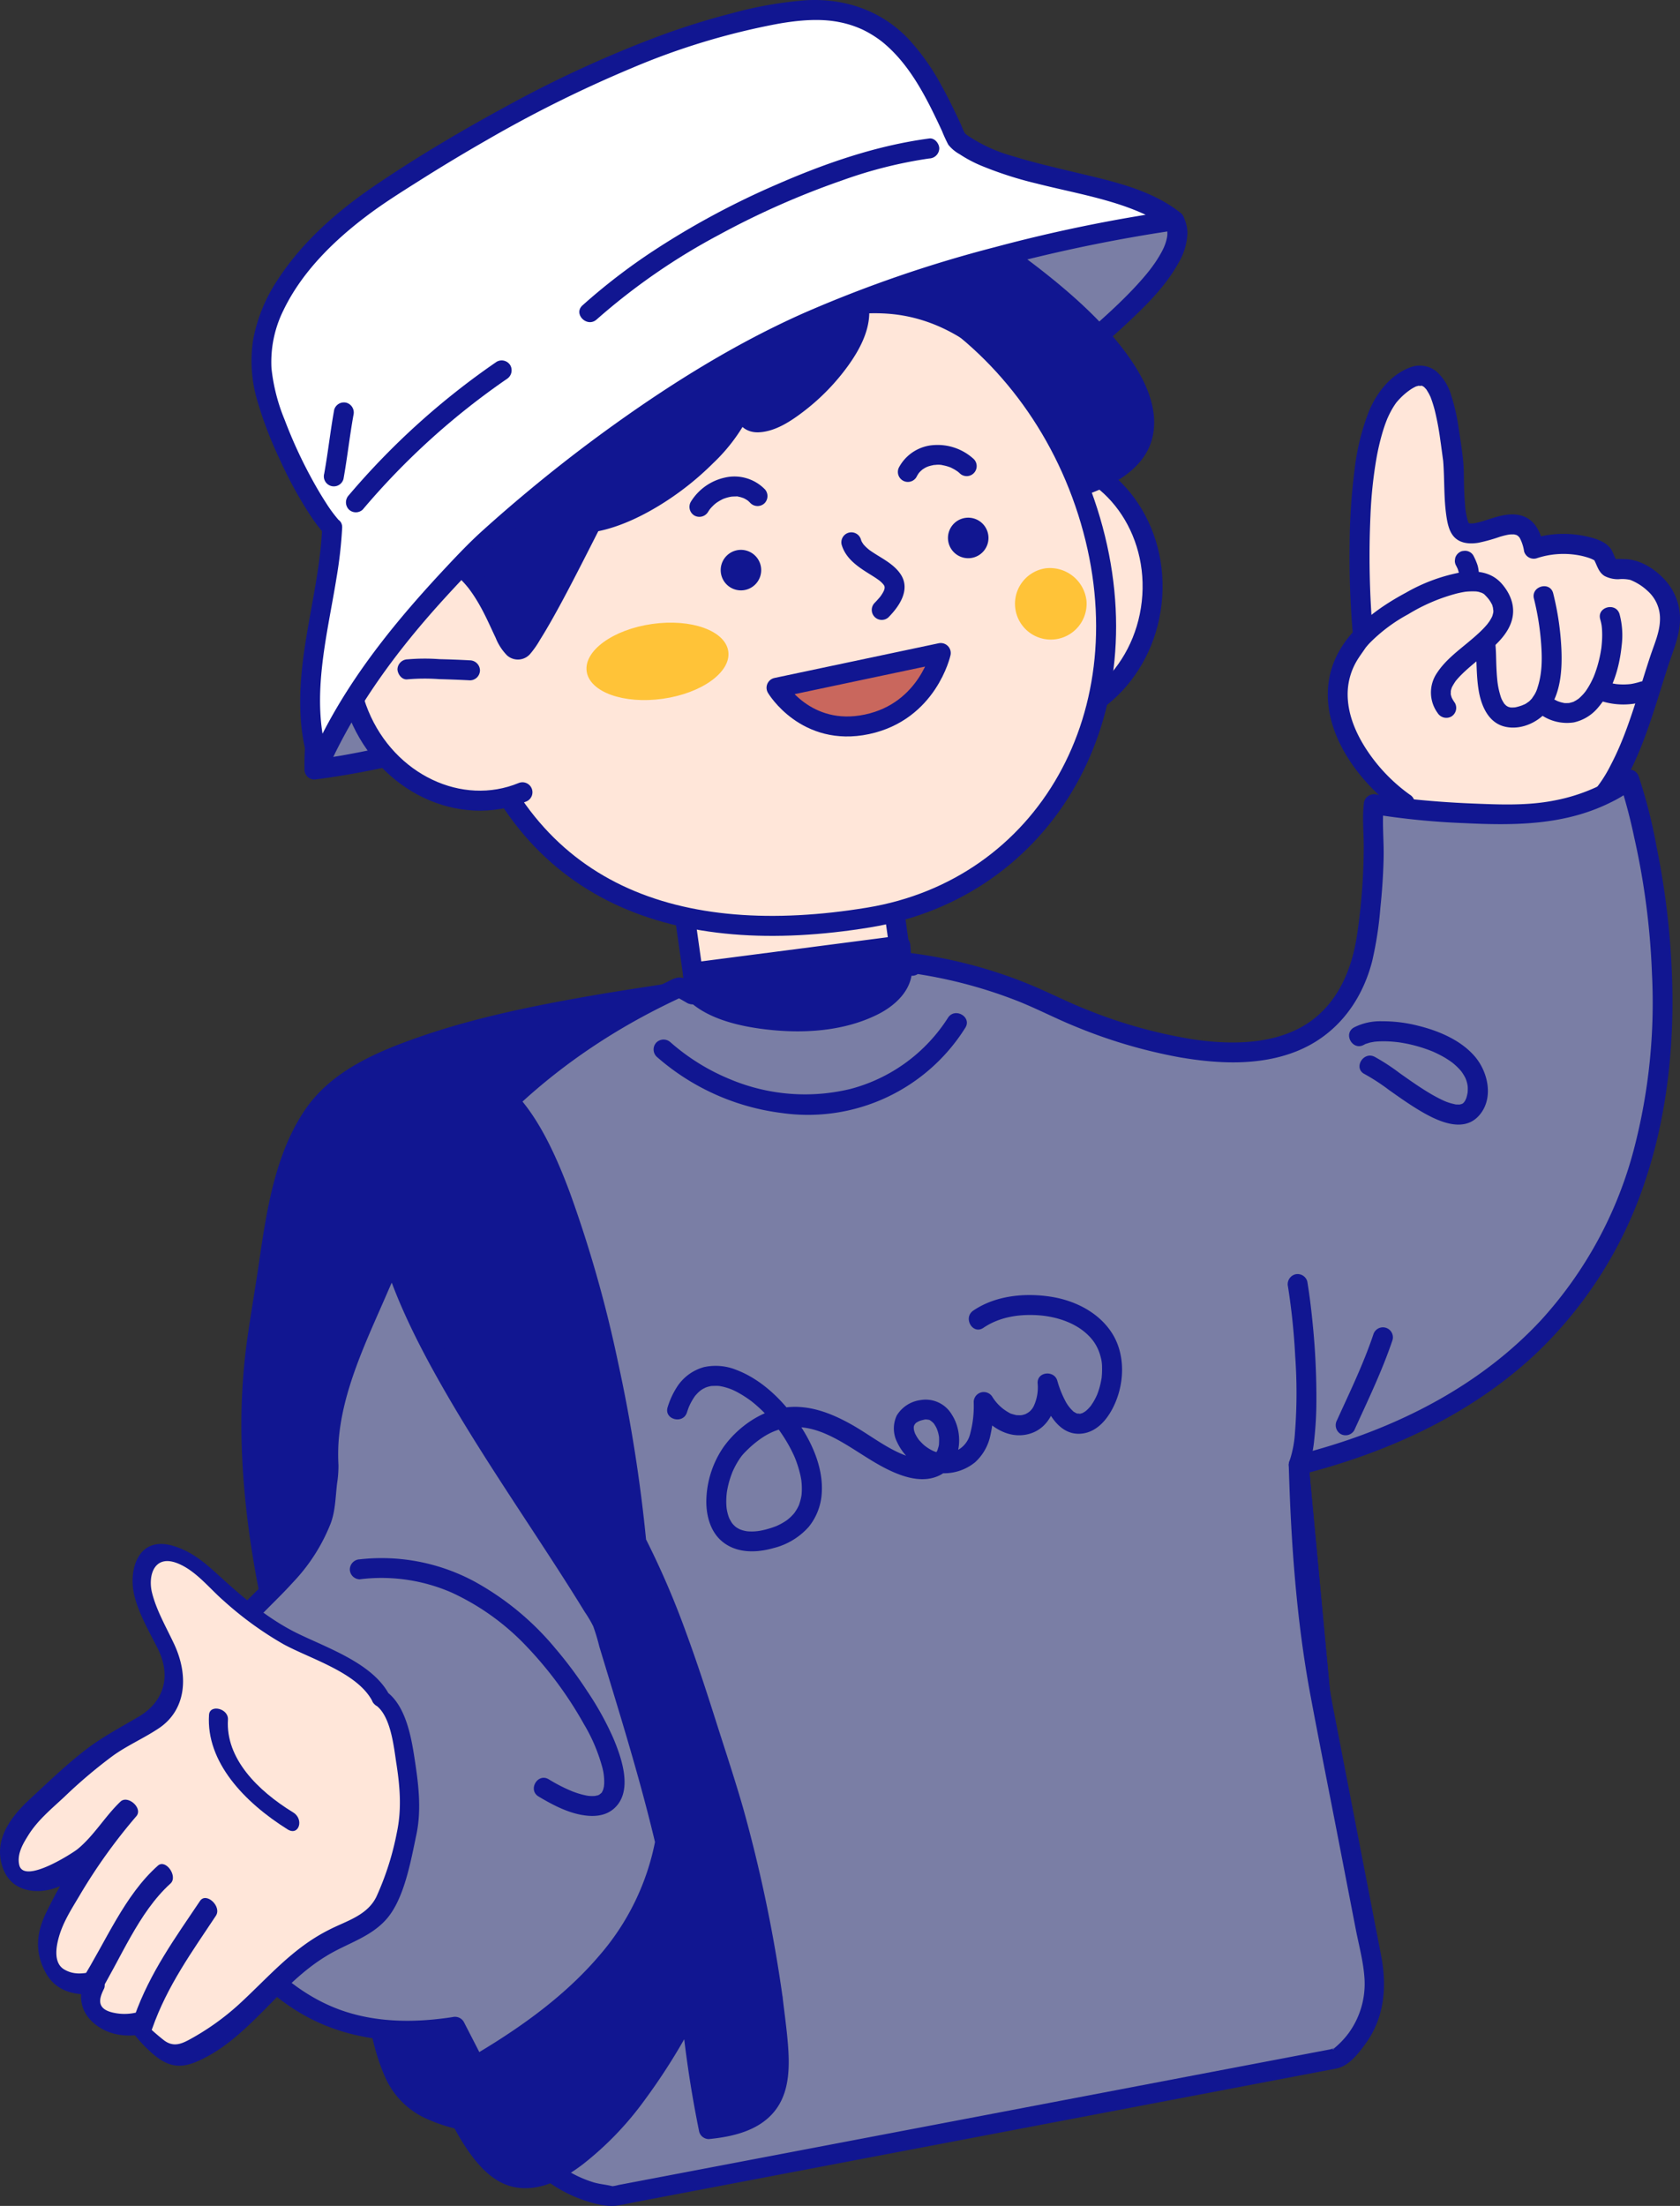 <svg xmlns="http://www.w3.org/2000/svg" viewBox="0 0 420.378 551.685"><rect x="0" y="0" width="420.378" height="551.685" fill="#333333" stroke="none"/><defs><style>.cls-1,.cls-4{fill:#111691;}.cls-2,.cls-3{fill:#ffe6d9;}.cls-3,.cls-4,.cls-7{stroke:#111691;stroke-linecap:round;stroke-linejoin:round;stroke-width:5px;}.cls-5{fill:#7a7ea5;}.cls-6{fill:#ffc338;}.cls-7{fill:#c9675d;}.cls-8{fill:#fff;}</style></defs><g id="레이어_2" data-name="레이어 2"><g id="이미지"><path class="cls-1" d="M179.035,246.691c-24,3.695-77,10.159-96,26.783-14,12.928-15,41.557-18,57.258-8,45.252,8,95.122,23,138.528,5,13.852,5,45.252,14,54.487,18,16.623,64,.923,82-5.541,34-11.083,61-22.165,67-58.182,9-52.64-5-119.133-21-170.85-3-9.236-28-68.341-44-48.024"/><path class="cls-1" d="M178.37,244.281c-11.4,1.752-22.827,3.344-34.181,5.4-13.2,2.386-26.421,5.2-39.11,9.6-10.665,3.7-22.021,8.486-28.629,18.1-7.552,10.989-9.7,25.127-11.586,38.032-.9,6.2-1.967,12.376-2.871,18.573a156.293,156.293,0,0,0-1.536,26.581c.466,18.221,3.655,36.316,8.059,53.968,4.4,17.635,10.067,34.921,15.974,52.1a104.052,104.052,0,0,1,4.31,17.223c1.061,6.475,1.9,12.985,3.081,19.44,1.059,5.775,2.32,11.651,4.866,16.981a20.4,20.4,0,0,0,10.746,9.927c11.37,4.954,24.665,3.788,36.576,1.779A221.192,221.192,0,0,0,179.3,522.52c11.89-4.1,23.955-7.843,35.329-13.277,10.925-5.219,21.062-12.217,28.242-22.109,8.311-11.449,10.85-25.259,12.292-39.041a264.692,264.692,0,0,0,.066-49.68,439.347,439.347,0,0,0-7.712-51.832c-3.418-16.568-7.612-32.973-12.395-49.2-1.264-4.29-2.473-8.6-4.111-12.762-1.433-3.643-2.993-7.24-4.633-10.795a149.691,149.691,0,0,0-14.41-25.542,49.36,49.36,0,0,0-8.8-9.743c-2.8-2.237-6.152-4.184-9.854-4.111a12.08,12.08,0,0,0-9.052,4.953,2.577,2.577,0,0,0,0,3.535,2.518,2.518,0,0,0,3.536,0,18.148,18.148,0,0,1,1.867-1.984c.169-.157.433-.351.083-.087.145-.11.293-.22.445-.319.343-.224.7-.413,1.053-.615.263-.151.391-.162.012-.021.153-.057.3-.12.46-.168.36-.108.72-.183,1.084-.272.444-.107-.494.016-.039.007.157,0,.315-.023.472-.028.346-.01.685.023,1.03.037.024,0-.461-.1.053.01.16.036.321.063.481.1a10.623,10.623,0,0,1,1.047.306c.19.066.378.139.566.213-.393-.154-.194-.093.052.031.355.18.712.353,1.058.55a20.327,20.327,0,0,1,2.126,1.409c.093.07-.211-.175.149.12.164.135.329.269.491.407.39.33.771.671,1.145,1.019a53.843,53.843,0,0,1,8.012,9.735,137.865,137.865,0,0,1,7.521,12.676q3.213,6.059,6.013,12.326.618,1.374,1.216,2.757.281.648.555,1.3c.193.452-.114-.275.072.17.09.216.181.433.271.65.571,1.376,1.127,2.759,1.654,4.153,1.855,4.909,3.194,10.032,4.648,15.07q3.411,11.827,6.377,23.777c4.053,16.385,7.441,32.946,9.865,49.652a332.787,332.787,0,0,1,3.712,49.841A226.612,226.612,0,0,1,250,449.663a98.6,98.6,0,0,1-4.1,20.735,53.974,53.974,0,0,1-20.2,26.69c-10.145,7.186-21.893,11.753-33.571,15.783-10.546,3.64-21.093,7.406-31.859,10.351-11.972,3.275-24.523,5.946-37,5.339-5.107-.248-10.5-1.174-14.952-3.489A16.533,16.533,0,0,1,103.1,521.2a23.019,23.019,0,0,1-2.951-5.63,93.158,93.158,0,0,1-4.081-17.257c-1.042-6.285-1.848-12.609-2.975-18.879-.475-2.642-1-5.281-1.717-7.87-.913-3.32-2.17-6.553-3.281-9.809-2.834-8.3-5.593-16.63-8.166-25.017-5.25-17.109-9.766-34.507-12.368-52.232-2.5-17.032-3.177-34.6-.365-51.64,2.032-12.314,3.2-24.907,6.574-36.952,1.667-5.952,3.923-11.832,7.6-16.854,3.067-4.191,7-6.776,11.557-9.215,10.737-5.742,22.831-8.956,34.629-11.682,12.468-2.881,25.1-4.991,37.749-6.905,4.8-.726,9.6-1.416,14.4-2.153a2.518,2.518,0,0,0,1.747-3.075,2.563,2.563,0,0,0-3.076-1.746Z"/><path class="cls-2" d="M390.559,206.427c15.9-4.2,20.564-30.457,26.025-45.161,3.057-8.23.8-14.779-7.73-18.571-1.857-.825-4.142.156-6.065-.814-.971-.489-1.259-3.172-2.37-3.816-4.407-2.561-12.153-2.463-16.633-.852-2.091-12.535-12.917-1.33-17.727-4.334-2.708-1.692-2.048-14.888-2.468-17.9-1.571-11.281-3.042-29.086-15.075-17.052-11.406,11.4-8.418,57.35-6.344,70.829C342.172,168.753,334.713,221.169,390.559,206.427Z"/><path class="cls-1" d="M391.224,208.838c6.518-1.777,11.283-6.791,14.691-12.413,3.767-6.215,6.182-13.217,8.4-20.1,1.049-3.263,2.039-6.544,3.1-9.8,1.114-3.416,2.552-6.713,2.9-10.324a14.381,14.381,0,0,0-3.03-10.366c-2.486-3.142-6.721-6-10.809-6a20.378,20.378,0,0,0-2.081-.019c-.114.012-.214-.142-.339-.09l.2.153q.218.269.069.029c.018-.023-.316-.68-.369-.808a11.1,11.1,0,0,0-.743-1.608c-1.215-1.953-3.739-2.754-5.871-3.254a26.283,26.283,0,0,0-14.22.568l3.075,1.746c-.5-2.8-1.674-5.819-4.378-7.163-2.3-1.142-4.911-.788-7.3-.127-1.059.292-2.1.65-3.147.973-.49.15-.981.3-1.478.419-.271.067-.543.123-.815.182-.1.022-.2.035-.3.054-.319.058.47-.025-.016,0-.218.011-.434.022-.653.028-.284.007-.63-.087-.13.023-.195-.043-.385-.1-.578-.146-.294-.076.335.272.133.055-.155-.168-.311-.38.091.12-.231-.287-.092-.138.037.1-.1-.187-.211-.365-.309-.556.23.448.035.083-.046-.182s-.159-.538-.225-.811a17.818,17.818,0,0,1-.5-3.381c-.118-1.381-.183-2.767-.23-4.152-.077-2.247-.01-4.523-.237-6.762-.278-2.729-.7-5.426-1.167-8.369a46.5,46.5,0,0,0-1.814-7.942,12.737,12.737,0,0,0-3.782-6.085,6.692,6.692,0,0,0-6.632-.889c-4.817,1.863-8.212,6.248-10.159,10.869a58.068,58.068,0,0,0-3.644,14.944,150.107,150.107,0,0,0-1.2,18.043,219.616,219.616,0,0,0,1.638,30.751c.124.961.254,1.921.4,2.879v-1.33a51.918,51.918,0,0,0,.846,18.391,35.246,35.246,0,0,0,6.4,14.037,28.035,28.035,0,0,0,14.51,9.585c9.662,2.76,20.173,1.235,29.709-1.263,3.11-.815,1.791-5.639-1.329-4.822a69.649,69.649,0,0,1-15.811,2.5,46.8,46.8,0,0,1-6.58-.275,1.662,1.662,0,0,1-.279-.036c-.232-.035-.463-.07-.693-.108-.488-.081-.974-.171-1.457-.273q-1.332-.279-2.638-.669c-.854-.257-1.691-.558-2.52-.886-.454-.179.307.143-.134-.057-.178-.081-.357-.159-.535-.242q-.565-.264-1.12-.556c-.687-.362-1.359-.756-2.01-1.18q-.493-.323-.971-.668c-.145-.1-.289-.212-.432-.319-.225-.167.147.114.153.119-.092-.074-.186-.145-.277-.221a26.635,26.635,0,0,1-3.094-3c-.221-.254-.434-.515-.647-.776-.184-.225-.259-.344-.02-.023-.133-.178-.267-.356-.4-.536q-.6-.84-1.141-1.723a32.929,32.929,0,0,1-1.907-3.679c-.131-.291-.142-.35,0,.006-.06-.149-.122-.3-.181-.445-.125-.322-.25-.644-.368-.969q-.336-.927-.623-1.871c-.381-1.25-.7-2.519-.959-3.8q-.186-.909-.334-1.824c-.046-.287-.088-.574-.132-.861-.058-.378-.029-.224.011.1-.02-.164-.043-.327-.063-.491a54.914,54.914,0,0,1-.229-10.929c.033-.4.075-.8.116-1.2.011-.1.031-.2.038-.305-.11,1.6-.05-.523-.113-.953l-.132-.915c-.075-.515.022.181,0,.009-.026-.2-.053-.4-.078-.6q-.158-1.23-.291-2.461-.306-2.8-.53-5.608a226.1,226.1,0,0,1-.586-29.412,109.778,109.778,0,0,1,1.5-14.277,60.057,60.057,0,0,1,1.455-6.271c.286-.971.6-1.934.963-2.88.079-.208.162-.415.244-.622.177-.451-.109.231.085-.2.185-.417.376-.83.58-1.237a19.988,19.988,0,0,1,1.23-2.128c.1-.155.211-.307.318-.459.07-.1.144-.2.217-.294-.006.008-.292.364-.113.152.244-.29.488-.577.751-.85a16.751,16.751,0,0,1,2.823-2.42,9.874,9.874,0,0,1,1.347-.753c.273-.122-.029.018-.071.033.1-.036.2-.078.306-.1.23-.057.455-.123.687-.172-.685.145.879.141.1-.025.191.041.379.1.569.14.26.059-.2-.1-.21-.1a2.516,2.516,0,0,1,.3.152c.142.093.288.178.428.275-.346-.239-.159-.135.029.063l.376.4c.264.282-.158-.289.136.188.221.358.443.708.637,1.081.1.2.2.4.291.6.225.478.015,0,.154.373a31.369,31.369,0,0,1,.987,3.186,70.237,70.237,0,0,1,1.321,7.036c.171,1.164.318,2.263.441,3.18.1.721.192,1.442.292,2.162.081.588-.012-.2.013.106.013.17.03.338.042.508.317,4.456.116,8.914.772,13.35.273,1.847.711,4.033,2.115,5.382,1.568,1.5,3.846,1.6,5.867,1.281a42.2,42.2,0,0,0,5.393-1.5c.43-.127.861-.248,1.3-.353.212-.05.424-.1.638-.14.124-.025.785-.122.5-.09-.308.034.286-.015.38-.019.2-.008.4.007.594,0,.491-.024,0-.031.1-.008.215.047.424.1.637.159.441.117-.306-.183.091.047.111.064.218.13.326.2-.024-.015-.327-.281-.117-.089a6.074,6.074,0,0,1,.439.44c.183.205-.027-.037-.05-.071a2.88,2.88,0,0,1,.192.3,10.461,10.461,0,0,1,1.037,3.274,2.513,2.513,0,0,0,3.075,1.746,21.317,21.317,0,0,1,10.507-.786,17.908,17.908,0,0,1,2.561.645,8.581,8.581,0,0,1,.938.37c.192.09.377.192.563.293.327.179-.076-.048-.124-.135.736,1.309,1.084,3.1,2.631,4.029a7.291,7.291,0,0,0,3.485.8,9.135,9.135,0,0,1,2.932.17,13.713,13.713,0,0,1,4.38,2.793,9.217,9.217,0,0,1,3.055,7.164c-.047,3.066-1.4,6.055-2.393,9.021-1,3-1.922,6.035-2.876,9.055-1.984,6.281-4.034,12.566-7.11,18.375a33.038,33.038,0,0,1-5.728,8.149,16.264,16.264,0,0,1-7.377,4.445C386.794,204.861,388.11,209.686,391.224,208.838Z"/><path class="cls-2" d="M351.5,200.9c-10.369-7.259-23.848-24.885-12.442-39.4,4.147-7.259,28-20.737,34.217-14.516,12.442,12.442-19.7,18.664-11.406,30.069"/><path class="cls-1" d="M352.765,198.738a42.686,42.686,0,0,1-10.555-10.859c-2.96-4.413-5.189-9.547-4.982-14.953a16.405,16.405,0,0,1,2.209-7.539c.635-1.1,1.411-2.113,2.118-3.168.095-.142.2-.279.3-.417-.387.537-.023.029.059-.066.258-.3.515-.6.787-.886a40.475,40.475,0,0,1,9.67-7.233,45.428,45.428,0,0,1,12.1-5.177q.717-.178,1.444-.316.348-.066.7-.121c.754-.119-.5.042.242-.03a17.127,17.127,0,0,1,2.512-.055c.137.006.763.122.092,0,.18.033.36.063.538.1.206.048,1.217.432.552.125.25.116.479.257.721.388.48.258-.388-.379.007-.007.2.188.394.376.582.576.163.174.319.353.477.532.041.048.488.642.161.192a9.946,9.946,0,0,1,.658,1.023c.091.164.172.332.255.5-.247-.5-.09-.235-.043-.1.131.373.2.752.313,1.129-.21-.717-.015.16,0,.433.007.154-.028.307-.028.461,0-.688.056-.277,0-.058-.068.248-.131.5-.2.746-.044.15-.108.3-.165.441.277-.707,0-.014-.088.129-.168.288-.326.578-.51.857-.1.155-.765,1.01-.327.475q-.7.86-1.486,1.645c-1.13,1.133-2.354,2.169-3.583,3.192-2.754,2.294-5.713,4.531-7.7,7.568a8.682,8.682,0,0,0,.131,10.042,2.571,2.571,0,0,0,3.421.9,2.522,2.522,0,0,0,.9-3.421,9.4,9.4,0,0,1-.621-.979c-.085-.157-.162-.318-.238-.48.208.44.053.146-.018-.112-.043-.155-.085-.31-.126-.466-.1-.39-.012-.448-.02-.024.006-.319.008-.656,0-.975,0-.125-.142.54,0,.076.043-.143.065-.293.106-.437s.1-.287.139-.432c.144-.524-.176.305.014-.045a15.408,15.408,0,0,1,1.072-1.741c.2-.274-.293.358-.071.1.057-.067.109-.138.167-.2.119-.135.233-.273.352-.407.266-.3.542-.589.824-.873.57-.575,1.167-1.123,1.774-1.658,1.3-1.147,2.658-2.233,3.986-3.35,2.442-2.054,5.078-4.332,6.416-7.3,1.676-3.718.653-7.35-1.915-10.373-2.76-3.249-6.733-3.539-10.7-2.9a43.808,43.808,0,0,0-13.4,5.024c-8.367,4.482-17.078,11.1-19.087,20.968-2.454,12.056,5.46,23.968,14.332,31.381q1.562,1.3,3.226,2.481a2.522,2.522,0,0,0,3.421-.9,2.553,2.553,0,0,0-.9-3.42Z"/><path class="cls-1" d="M364.379,141.5c.177.354.352.708.506,1.072l-.252-.6a6.888,6.888,0,0,1,.478,1.718l-.089-.665a7.132,7.132,0,0,1,.053.839,2.587,2.587,0,0,0,.732,1.768,2.5,2.5,0,0,0,3.536,0,2.594,2.594,0,0,0,.732-1.768,10.836,10.836,0,0,0-.174-1.713,6.252,6.252,0,0,0-.24-.961,16.932,16.932,0,0,0-.965-2.216,2.409,2.409,0,0,0-2.491-1.194,1.858,1.858,0,0,0-.929.3,2.52,2.52,0,0,0-1.149,1.494l-.089.664a2.485,2.485,0,0,0,.341,1.262Z"/><path class="cls-1" d="M383.828,149.717a66.03,66.03,0,0,1,1.7,10.011c.379,4.243.481,8.339-.782,12.191a7,7,0,0,1-.9,1.992c-.073.121-.664.958-.374.595a8.039,8.039,0,0,1-1.066,1.093c.359-.307-.432.284-.567.362-.194.111-.393.211-.594.307.537-.256-.355.132-.386.143a11.6,11.6,0,0,1-1.317.4,6.978,6.978,0,0,1-.728.141c.549-.069-.35,0-.451-.006-.172,0-.342-.014-.513-.027-.382-.031.565.165-.007-.018-.176-.057-.357-.1-.533-.156.593.189.088.048-.054-.042s-.3-.182-.447-.28c.067.045.4.362.094.063-.128-.123-.252-.249-.379-.373-.481-.472.043.132-.171-.209-.169-.269-.336-.535-.481-.818-.091-.175-.174-.354-.253-.535.246.566-.016-.069-.045-.16a21.122,21.122,0,0,1-.657-2.515c-.042-.222-.078-.446-.117-.669-.008-.05-.113-.8-.041-.243-.07-.536-.123-1.074-.169-1.612-.083-.983-.133-1.969-.171-2.955-.062-1.631-.059-3.27-.2-4.9a2.565,2.565,0,0,0-2.5-2.5,2.519,2.519,0,0,0-2.5,2.5c.323,3.724.167,7.444.779,11.149.621,3.766,2.348,8.006,6.424,9.051,4.524,1.16,9.625-1.532,11.856-5.458,2.334-4.107,2.618-9.228,2.427-13.842a70.533,70.533,0,0,0-2.059-14.007c-.775-3.121-5.6-1.8-4.821,1.329Z"/><path class="cls-1" d="M400.418,154.9a11.809,11.809,0,0,1,.3,1.244c.019.1.122.751.065.35-.05-.35.042.426.054.568a22.637,22.637,0,0,1,.024,3.179c-.031.535-.084,1.067-.138,1.6-.063.63.034-.134-.038.316-.059.368-.115.735-.181,1.1a32.044,32.044,0,0,1-.82,3.417q-.245.815-.534,1.613c-.1.282-.211.561-.321.839-.033.084-.188.443-.005.019-.073.169-.149.337-.225.5A20.15,20.15,0,0,1,397,172.539c-.153.225-.31.446-.473.663.352-.469-.156.176-.234.265a13.435,13.435,0,0,1-1.075,1.086c-.484.444.078-.007-.212.186-.2.133-.394.274-.6.4-.177.107-.366.195-.544.3-.441.261.316-.067-.292.125-.252.08-.5.15-.758.214-.115.029-.231.044-.347.068-.308.062.612,0,.047-.015-.242-.005-.485.022-.728.015-.123,0-.248-.02-.371-.022-.574-.009.471.146-.095-.015-.257-.073-.523-.113-.781-.188-.169-.049-.871-.3-.707-.233.286.117-.154-.072-.215-.1-.175-.088-.351-.173-.523-.266-.367-.2-.72-.419-1.069-.647-2.7-1.767-5.209,2.56-2.524,4.317a11.393,11.393,0,0,0,8.3,1.978,10.909,10.909,0,0,0,6.1-3.738c3.639-4.235,5.311-9.944,5.872-15.41a20.481,20.481,0,0,0-.523-7.946c-.932-3.071-5.759-1.762-4.821,1.329Z"/><path class="cls-1" d="M400.609,175.311a18.315,18.315,0,0,0,11.179,0,2.5,2.5,0,1,0-1.329-4.821,15.543,15.543,0,0,1-2.329.569c-.114.019-.228.036-.342.052.378-.05.428-.058.148-.025-.173.013-.346.034-.519.047q-.609.045-1.219.045c-.406,0-.813-.015-1.218-.045-.173-.013-.346-.031-.519-.047q-.42-.05.148.025c-.115-.016-.229-.033-.343-.052a15.531,15.531,0,0,1-2.328-.569,2.52,2.52,0,0,0-3.076,1.746,2.558,2.558,0,0,0,1.747,3.075Z"/><path class="cls-3" d="M225.647,241.2l-5.311-37.538-51.552,7.292,5.311,37.539a102.24,102.24,0,0,0-61.57,108.545l13.257,93.7L330.32,423.38l-9.105-97.027C308.264,281.425,270.661,246.458,225.647,241.2Z"/><path class="cls-4" d="M225.647,241.2l-.363-4.7-51.932,6.738.743,5.255a102.24,102.24,0,0,0-61.57,108.545l13.257,93.7L330.32,423.38l-9.105-97.027C308.264,281.425,270.661,246.458,225.647,241.2Z"/><path class="cls-5" d="M407.621,194.855s-10.1,8.807-29,8.807a220.191,220.191,0,0,1-34.855-2.551c-.558,4.609,1.089,12.914-1.733,33.034-6.425,45.813-60.438,25.583-77.63,17.9q-2.563-1.3-5.239-2.484h0a114.814,114.814,0,0,0-31.152-8.695l.3.7c-.886-.126-1.769-.262-2.661-.367,1.456,10.293-16.456,13.364-16.456,13.364-25.043,3.543-35.1-6.071-35.1-6.071-.227.095-.447.2-.673.3l-3.375-1.911c-41.681,19.029-64.781,48.573-77.073,79.452-5.438,12.727-11.665,26.473-10.783,40.032.035.542.038,1.06.052,1.586q-.688,5.024-1.119,9.931c-2.3,8.373-7.89,14.793-15.358,21.983-21.931,21.118-29.333,49.755-13.731,75.269,17.716,28.972,36.912,35.626,61.838,31.74L126.7,531.8s11.339,16.729,26.989,17.39L334.7,514.727a23.128,23.128,0,0,0,8.76-23.531L330.32,423.38s-4.434-23.686-5.351-57.014C454.832,333.577,407.621,194.855,407.621,194.855Z"/><path class="cls-1" d="M405.853,193.087c-.082.07-.167.136-.25.205-.4.33.445-.324.1-.076-.2.143-.4.292-.6.435a33.973,33.973,0,0,1-3.324,2.045,45.147,45.147,0,0,1-12.828,4.5c-6.75,1.336-13.709,1.035-20.547.755-5.644-.231-11.283-.646-16.9-1.282-2.591-.293-4.518-.517-7.081-.969a2.555,2.555,0,0,0-3.165,2.41c-.4,3.524-.01,7.164-.018,10.7a151.589,151.589,0,0,1-1.692,22.126c-1.486,9.915-5.9,19.135-15.219,23.611-7.915,3.8-17.593,3.647-26.234,2.319a123.281,123.281,0,0,1-25.743-7.192c-4.836-1.876-9.228-4.166-14.433-6.344a117.471,117.471,0,0,0-29.251-7.875,2.542,2.542,0,0,0-2.824,3.672l.3.7,2.823-3.672c-1.107-.161-2.215-.318-3.325-.457a2.5,2.5,0,0,0-2.5,2.5c.827,6.827-8.67,9.828-14.2,10.874-9.216,1.74-20.647,1.161-28.919-2.805a26.5,26.5,0,0,1-3.452-1.986c-.18-.122-.351-.255-.527-.383.309.225.415.336.1.074-.1-.082-.193-.162-.285-.249a2.609,2.609,0,0,0-3.029-.39c-.226.1-.45.2-.674.3h2.523c-1.111-.629-2.21-1.389-3.374-1.911-1.711-.767-3.245.322-4.789,1.053q-2.5,1.183-4.963,2.445a162.357,162.357,0,0,0-17.117,10.116A146.549,146.549,0,0,0,117.2,282.084a143.237,143.237,0,0,0-18.966,27.083,156.175,156.175,0,0,0-6.808,14.39c-2.744,6.61-5.708,13.142-8,19.928-2.343,6.927-4.029,14.256-3.791,21.61a82.616,82.616,0,0,1-.822,10.822,21.232,21.232,0,0,1-3.185,8.527c-3.319,5.648-8.086,10.116-12.686,14.7A82.421,82.421,0,0,0,50.8,414.386c-6.288,10.258-10.011,22.233-9.518,34.329.529,12.984,5.912,24.52,13.395,34.933,6.314,8.786,14.091,16.881,23.942,21.658,8.732,4.234,18.41,5.582,28.037,4.9,2.641-.187,5.27-.52,7.886-.921l-2.823-1.149,8.789,17.075c1.294,2.515,2.5,5.1,3.893,7.565a28.111,28.111,0,0,0,3.391,4.4,50.525,50.525,0,0,0,10.813,9.449,34.744,34.744,0,0,0,7.721,3.71c2.444.812,5.456,1.614,8.038,1.264,1.62-.219,3.236-.616,4.841-.921l31.817-6.058,48.262-9.19,50.034-9.526,36.556-6.961,8.489-1.616c3.136-.6,5.487-3.7,7.272-6.132,4.834-6.58,5.457-14.387,3.946-22.183l-3.273-16.9-8.785-45.336a334.574,334.574,0,0,1-4.8-37.156q-.924-11.611-1.246-23.26l-1.835,2.411c21.414-5.438,42.141-14.813,58.435-30a104.783,104.783,0,0,0,27.631-43.56c4.923-14.717,6.875-30.373,6.785-45.855a196.474,196.474,0,0,0-3.966-37.531,127.919,127.919,0,0,0-4.407-17.4c-.028-.081-.053-.162-.081-.243-1.029-3.03-5.861-1.729-4.821,1.329a131.313,131.313,0,0,1,3.69,13.862,186.1,186.1,0,0,1,4.451,34.053,144.824,144.824,0,0,1-4.479,43.855,101.711,101.711,0,0,1-23.27,42.877c-14.106,15.18-32.715,25.2-52.363,31.284q-4.432,1.373-8.934,2.506a2.534,2.534,0,0,0-1.836,2.41c.545,19.23,1.9,38.771,5.447,57.716,2.2,11.768,4.555,23.51,6.833,35.264l4.47,23.069c.766,3.955,1.892,8.035,2.179,12.068a20.961,20.961,0,0,1-3.9,13.932,21.43,21.43,0,0,1-3.033,3.316c-.177.157-.361.3-.537.462-.39.348-.172.28-.068.067-.335.686-.8-.263.171.056-.277-.091-.978.186-1.253.239l-3.348.637-30.918,5.887L251.2,528.088l-49.791,9.481-37.154,7.074-9.52,1.812a9.57,9.57,0,0,1-1.652.315c-.213,0,.841.12-.355-.14-1.4-.3-2.8-.426-4.193-.836a29.109,29.109,0,0,1-7.411-3.484,46.2,46.2,0,0,1-10.08-8.99q-.677-.791-1.322-1.608c-.412-.519.208.277-.021-.024-.082-.109-.166-.217-.246-.326-.122-.167-.252-.329-.367-.5a9.351,9.351,0,0,1-.484-.821c-3.355-6.265-6.509-12.646-9.761-18.964l-2.812-5.464a2.572,2.572,0,0,0-2.823-1.149c-8.833,1.356-17.982,1.432-26.57-1.3-8.977-2.851-16.49-8.725-22.643-15.733-7.711-8.782-14.33-19.289-16.747-30.838a52.6,52.6,0,0,1,3.9-32.24,69.609,69.609,0,0,1,9.26-14.976c3.968-4.908,8.726-9.021,12.947-13.693A45.473,45.473,0,0,0,82.8,380.853c1.142-3.16,1.147-6.582,1.552-9.9a27.275,27.275,0,0,0,.337-4.59,49.542,49.542,0,0,1,.007-5.409c.836-13.123,7.044-25.692,12.187-37.582a145.343,145.343,0,0,1,14.71-26.27c13.1-18.506,30.863-33.208,50.873-43.729q4.359-2.292,8.841-4.335h-2.524l2.541,1.438c.272.155.547.345.834.473a3.505,3.505,0,0,0,3.2-.3l-3.029-.391c4.619,4.381,11.923,6.194,17.993,7.021,9.7,1.322,20.433.871,29.344-3.6,4.77-2.391,9.182-6.709,8.482-12.485l-2.5,2.5c.667.084,1.331.182,2,.278a2.541,2.541,0,0,0,2.823-3.672l-.3-.7-2.824,3.673a117.558,117.558,0,0,1,27.324,7.087c4.935,1.962,9.634,4.441,14.564,6.423a128.316,128.316,0,0,0,25.879,7.63c9.557,1.652,20,2.188,29.188-1.443,9.957-3.933,16.39-12.308,19.042-22.557a91.042,91.042,0,0,0,2.067-13.43c.431-4.152.717-8.32.807-12.493.1-4.42-.455-8.984.049-13.383l-3.164,2.411a186.4,186.4,0,0,0,23.185,2.335c12.618.623,25.215.583,36.761-5.187a30.517,30.517,0,0,0,6.345-4.048C411.826,194.513,408.276,190.989,405.853,193.087Z"/><path class="cls-5" d="M78.7,192.468c62.666-8,130-49.333,176-91.333,9.333-9.334,45.849-34.231,39.087-46-10.361-5.653-51.754-1.335-62.421-1.335-16,0-28.666,2.667-44,9.334-30,14-64.666,44-86,70C88.7,147.8,78.035,173.8,78.7,192.468"/><path class="cls-1" d="M78.7,194.968c21.066-2.712,41.54-8.763,61.152-16.834a370.993,370.993,0,0,0,58.881-30.964,433.365,433.365,0,0,0,51.537-38.727c5-4.379,9.827-8.914,14.95-13.155C270.845,90.632,276.5,86,281.835,81.016c4.823-4.506,9.84-9.413,13.044-15.254a15.634,15.634,0,0,0,2.24-7.453,9.2,9.2,0,0,0-.835-3.758c-.668-1.477-1.93-1.979-3.366-2.513a34.783,34.783,0,0,0-8.046-1.651c-3.424-.405-6.878-.56-10.324-.628-7.766-.152-15.537.165-23.292.565-6.075.314-12.151.786-18.234.951-4.491.122-8.959.132-13.437.578A100.548,100.548,0,0,0,203.8,54.665c-20.329,5.376-38.451,16.993-54.986,29.665A304.454,304.454,0,0,0,102.7,127.669a128.466,128.466,0,0,0-8.595,10.871,102.068,102.068,0,0,0-7.254,12.483,105.415,105.415,0,0,0-9.6,28.417A64.253,64.253,0,0,0,76.2,192.468c.1,3.209,5.1,3.224,5,0-.3-9.393,1.988-18.761,5.137-27.549a102.681,102.681,0,0,1,13.752-26.2c2.74-3.72,5.839-7.216,8.9-10.673q5.151-5.812,10.623-11.331A318.582,318.582,0,0,1,143.871,94.59a259.15,259.15,0,0,1,25.9-18.859A134.928,134.928,0,0,1,197.582,61.8a101.05,101.05,0,0,1,31.972-5.485c5.9-.078,11.784-.444,17.678-.772,7.86-.437,15.73-.821,23.6-.817,3.684,0,7.373.083,11.047.372a38.056,38.056,0,0,1,8.205,1.282c.507.142,1,.3,1.5.482.127.045.252.1.378.146.334.126-.564-.277-.095-.038.217.111.44.211.655.326l-.9-.9c.048.087.373.773.208.379s.089.288.122.405c.055.19.076.394.136.582.122.381-.02-.15-.023-.218.007.151.034.3.036.455,0,.233.011.465,0,.7-.008.179-.133.991,0,.214a14.126,14.126,0,0,1-.332,1.491c-.076.259-.161.515-.252.769-.044.121-.4.97-.13.362-.24.548-.5,1.086-.791,1.612a31.085,31.085,0,0,1-2.14,3.36c-.758,1.052-1.5,1.973-2.555,3.187s-2.172,2.417-3.306,3.58c-2.4,2.459-4.908,4.8-7.469,7.087-4.98,4.443-10.165,8.644-15.291,12.916-5,4.171-9.7,8.679-14.624,12.947a425,425,0,0,1-48.1,36.042,373.1,373.1,0,0,1-54.843,29.468,249.451,249.451,0,0,1-56.734,17.211c-2.275.382-4.556.728-6.844,1.023a2.581,2.581,0,0,0-2.5,2.5,2.514,2.514,0,0,0,2.5,2.5Z"/><path class="cls-3" d="M227.737,144.026c-2.027,18.392,9.861,34.793,26.554,36.632s31.866-11.577,33.894-29.969-9.862-34.792-26.555-36.634S229.764,125.635,227.737,144.026Z"/><path class="cls-3" d="M272.843,130.131c14.166,48.1-11.191,92.065-55.5,99.332-47.469,7.782-86.313-5.294-100.479-53.4S126.13,78.685,169.2,66,258.677,82.025,272.843,130.131Z"/><path class="cls-1" d="M190.421,141.87a5.068,5.068,0,1,1-5.727-4.306A5.07,5.07,0,0,1,190.421,141.87Z"/><path class="cls-1" d="M247.291,133.825a5.068,5.068,0,1,1-5.73-4.306A5.07,5.07,0,0,1,247.291,133.825Z"/><path class="cls-6" d="M182.235,162.9c.731,5.163-6.609,10.475-16.392,11.858s-18.309-1.682-19.04-6.845,6.609-10.478,16.393-11.862S181.5,157.737,182.235,162.9Z"/><path class="cls-6" d="M271.862,150.224a8.959,8.959,0,1,1-10.181-8.1A9.205,9.205,0,0,1,271.862,150.224Z"/><path class="cls-1" d="M229.329,119.277c.156-.3.33-.582.512-.867.295-.463-.093.066.038-.061.1-.1.191-.222.291-.328.219-.232.465-.429.7-.647.216-.2-.413.268-.026.029.146-.089.285-.189.432-.277s.3-.171.45-.249c.081-.041.488-.3.167-.092s.083-.031.181-.066q.243-.088.492-.162c.307-.092.618-.156.931-.223.412-.089.122-.111-.057,0a1.958,1.958,0,0,1,.528-.049,5.661,5.661,0,0,1,1.966.059c-.264-.089-.391-.066-.037.007.148.031.3.058.446.091a10.78,10.78,0,0,1,1.058.3c.146.048.289.1.433.155.292.108.275.132,0,0,.306.151.613.3.91.464s.58.362.866.552c.519.344-.382-.341.092.066.144.123.287.245.427.372a2.5,2.5,0,0,0,3.536-3.535,13.333,13.333,0,0,0-9.874-3.511,10.62,10.62,0,0,0-8.776,5.459,2.5,2.5,0,0,0,4.317,2.524Z"/><path class="cls-1" d="M191.326,122.309a10.634,10.634,0,0,0-9.959-2.863,13.341,13.341,0,0,0-8.514,6.066,2.524,2.524,0,0,0,.9,3.42,2.552,2.552,0,0,0,3.421-.9c.1-.164.205-.327.314-.486.04-.059.366-.5.146-.212s.12-.138.166-.192q.188-.216.386-.422.328-.342.688-.654c.077-.067.583-.454.08-.084.127-.093.253-.186.382-.275a11.99,11.99,0,0,1,1.7-.964c.56-.265-.5.167.085-.029.145-.049.288-.1.433-.15q.477-.154.966-.262c.146-.032.3-.047.444-.087.3-.084-.52.04-.043,0,.326-.025.65-.051.977-.05.2,0,.812-.069.968.056-.131-.105-.5-.094-.058,0,.142.032.285.059.427.094.313.079.609.2.917.292.285.088-.437-.231-.034-.005.155.087.316.161.469.25.129.076.253.159.379.238.259.162.24.175.007-.017a9.211,9.211,0,0,1,.819.762,2.523,2.523,0,0,0,3.535,0,2.551,2.551,0,0,0,0-3.536Z"/><path class="cls-3" d="M130.732,198.139c-15.527,6.4-33.828-2.282-40.877-19.393s-3.993-44.041,28.5-45.3"/><path class="cls-1" d="M101.958,169.9a50.059,50.059,0,0,1,7.955-.052c2.563.071,5.127.162,7.686.3a2.516,2.516,0,0,0,2.5-2.5,2.557,2.557,0,0,0-2.5-2.5c-2.559-.142-5.123-.233-7.686-.3a50.059,50.059,0,0,0-7.955.052,2.57,2.57,0,0,0-2.5,2.5c.054,1.206,1.111,2.687,2.5,2.5Z"/><path class="cls-7" d="M194.31,172,235.4,163.32s-3.227,14.609-18.477,17.83S194.31,172,194.31,172Z"/><path class="cls-1" d="M216.835,44.958c-10.77-3.606-27.317-3.959-42.921-.486a44.45,44.45,0,0,0-5.123.4c-33.2,4.7-61.6,24.668-71.792,57.594-2.82,9.588-3.067,26.033,1.8,35.25,27.2-4.487,26.274,33.83,33.026,22.774,8.835-13.131,22.6-45.06,32.1-57.692,7.158-9.518,21.032-24.029,34.018-27.215l12.182,1.075c28.955-5.285,48.5,15.587,62.469,44.139C316.032,104.556,244.936,54.645,216.835,44.958Z"/><path class="cls-1" d="M217.5,42.547a67.245,67.245,0,0,0-19.44-2.97,103.766,103.766,0,0,0-22.509,2c-3.488.689-7.079.778-10.6,1.386q-4.185.722-8.3,1.784a100.1,100.1,0,0,0-16.625,5.925,86.374,86.374,0,0,0-27.139,19.405A82.057,82.057,0,0,0,95.149,100.06,58.1,58.1,0,0,0,92.5,119.293c.1,6.681,1.033,13.69,4.144,19.689a2.572,2.572,0,0,0,2.824,1.149,23.224,23.224,0,0,1,2.657-.258,25.578,25.578,0,0,1,3.033.075c.049,0,.839.1.286.022.154.021.31.044.463.071.452.08.9.165,1.348.272a21.067,21.067,0,0,1,2.405.753c.122.046.562.241.09.033.193.085.384.172.574.263q.468.227.924.477a21.049,21.049,0,0,1,2.06,1.32c.075.053.6.474.134.1.13.1.26.21.389.317q.422.352.824.726c.583.539,1.136,1.109,1.662,1.7q.327.369.64.75c.125.151.247.3.37.459.4.5-.208-.283.028.037.443.6.875,1.207,1.283,1.832.793,1.212,1.513,2.47,2.187,3.752,1.151,2.19,2.14,4.456,3.206,6.686a13.09,13.09,0,0,0,2.854,4.4,4.058,4.058,0,0,0,5.824-.434,23.351,23.351,0,0,0,2.447-3.527c1.066-1.692,2.075-3.42,3.058-5.161,2.414-4.273,4.679-8.629,6.924-12.991,4.841-9.406,9.5-18.925,14.777-28.1a97.587,97.587,0,0,1,17.274-22.074,67.824,67.824,0,0,1,13.6-10.428,37.845,37.845,0,0,1,3.563-1.785c1.175-.5,2.443-.769,3.614-1.256.581-.242-.116-.081.083-.069.131.008.263.021.393.035.629.065,1.26.111,1.89.167,3.125.275,6.266.676,9.4.829,1.829.09,3.788-.506,5.63-.647a45.3,45.3,0,0,1,7.3.018c20.371,1.729,34.541,19.271,43.857,36.042,1.373,2.472,2.672,4.984,3.917,7.523a2.505,2.505,0,0,0,2.823,1.149c6.61-2.5,13.7-6.787,15.21-14.27,1.359-6.719-1.715-13.4-5.424-18.836-4.948-7.248-11.389-13.432-18.1-19.028a192.949,192.949,0,0,0-23.465-16.673,138.9,138.9,0,0,0-21.8-11.06q-1.081-.418-2.177-.8a2.5,2.5,0,0,0-1.329,4.822c1.457.5,2.894,1.064,4.316,1.66-.557-.233.532.231.7.306q.575.251,1.144.508,1.287.582,2.561,1.2c3.634,1.748,7.188,3.662,10.678,5.683A193.309,193.309,0,0,1,257.877,71.76a112.589,112.589,0,0,1,18.631,17.861c.444.557.768.974,1.394,1.841.55.763,1.083,1.539,1.591,2.331a38.207,38.207,0,0,1,2.461,4.412c.079.168.54,1.233.285.617.141.341.277.684.4,1.031a22.623,22.623,0,0,1,.69,2.2c.169.657.288,1.32.4,1.988-.136-.8.021.271.036.473.027.373.042.747.041,1.12s-.014.736-.043,1.1c-.013.156-.037.312-.046.467-.023.443.133-.592-.022.1a20.492,20.492,0,0,1-.562,2.1c-.05.148-.112.292-.169.437.281-.714.006-.023-.069.123-.172.332-.341.665-.533.986s-.418.643-.634.962c-.076.113-.445.558-.016.032-.145.178-.29.355-.441.528a17.06,17.06,0,0,1-1.817,1.78c-.146.124-.3.245-.445.366-.307.248.28-.185-.282.207-.4.276-.79.552-1.2.811a30.408,30.408,0,0,1-5.61,2.754l2.823,1.149c-9.038-18.422-22.283-38.253-43.051-44.381a45.463,45.463,0,0,0-14.812-1.771q-1.8.081-3.6.3c-.806.1-1.612.2-2.414.33-.347.053-.711.152-1.061.175-.017,0,.446-.02.251-.031-1.133-.062-2.267-.2-3.4-.3l-5.5-.485c-1.052-.093-2.148-.294-3.2-.283a10.973,10.973,0,0,0-3.276.863,40.5,40.5,0,0,0-4,1.674,50.042,50.042,0,0,0-7.22,4.307,95.263,95.263,0,0,0-23.025,23.446c-5.567,8.068-9.94,16.991-14.4,25.7-4.574,8.924-8.957,18-14.126,26.6-.833,1.387-1.984,2.737-2.669,4.2-.094.2.447-.441-.011,0a2.279,2.279,0,0,0-.386.387c-.065.124.587-.366.135-.122-.4.216.749-.2.122-.067.187-.039.8-.056.32-.075.814.032.682.113.44.042-.314-.091.643.291.4.176-.718-.342.462.351-.178-.134-.23-.174-.412-.713.01.053-.075-.136-.19-.256-.273-.388-.233-.371-.458-.744-.666-1.13-2.439-4.51-4.154-9.32-7.2-13.5-4.261-5.847-10.179-9.787-17.537-10.225a28.877,28.877,0,0,0-6.288.417l2.824,1.149c-2.447-4.717-3.216-10.367-3.422-15.66a57.212,57.212,0,0,1,1.558-16.516,72.388,72.388,0,0,1,15.292-28.395A81.434,81.434,0,0,1,139.46,56.478a90.852,90.852,0,0,1,14.806-5.871A83.184,83.184,0,0,1,171.1,47.12c1.151-.1,2.344-.038,3.481-.238.925-.162,1.84-.395,2.762-.573,2.079-.4,4.171-.744,6.273-1a101.438,101.438,0,0,1,11.814-.756,65.166,65.166,0,0,1,20.743,2.817C219.233,48.38,220.545,43.553,217.5,42.547Z"/><path class="cls-1" d="M210.624,136.3c1.009,3.37,3.943,5.38,6.777,7.151.621.387,1.244.77,1.851,1.178.279.187.548.388.824.58.345.24-.44-.375-.048-.035.141.123.287.24.426.366.22.2.412.425.622.637.341.344-.249-.443-.077-.1.072.141.177.283.262.418.3.47-.106-.131-.045-.16.009,0,.125.383.133.407.035.108.124.6.035.093s-.026.095-.019.227c.03.56.112-.368.021-.071-.057.186-.087.38-.147.566-.028.088-.071.173-.093.262-.062.253.293-.554.05-.124-.106.186-.193.382-.3.568-.133.23-.278.454-.429.673-.072.1-.148.208-.222.311-.213.3.387-.448-.047.058-.462.539-.93,1.064-1.43,1.568A2.5,2.5,0,0,0,222.3,154.4c2.768-2.8,5.636-7,3.013-10.856-1.844-2.711-5.088-4.08-7.684-5.931-.543-.387.305.266-.115-.084-.161-.134-.324-.266-.481-.405a9.91,9.91,0,0,1-.872-.867c-.058-.066-.113-.139-.174-.2-.324-.346.308.49.068.084-.1-.17-.221-.327-.32-.5a4.048,4.048,0,0,1-.271-.525c.034-.024.21.641.1.232-.033-.128-.086-.253-.123-.38a2.5,2.5,0,0,0-4.822,1.329Z"/><path class="cls-1" d="M207.535,70.135c25.5,6.5-22.5,50-21.5,30.5-5,15.5-42.5,43.5-55,23-15-24,29.5-51.5,47-56"/><path class="cls-1" d="M206.87,72.546c.559.145,1.112.309,1.654.509.219.081.739.32.222.079.253.118.5.234.752.365a13.141,13.141,0,0,1,1.185.736c.34.231-.125-.095-.158-.124.09.077.186.149.273.23.168.16.339.313.5.482.139.147.261.308.4.456-.315-.343-.195-.283-.006.026.1.166.2.328.3.5.057.107.343.77.174.338-.175-.449.057.19.091.3q.076.246.135.5c.05.211.075.426.121.637-.129-.6-.03-.246-.01.125a9.943,9.943,0,0,1-.006,1.158c-.014.211-.044.42-.058.631.044-.657.016-.122-.043.193a16.658,16.658,0,0,1-.755,2.668c-.075.2-.158.405-.236.608-.2.522.178-.4.028-.061-.058.127-.113.256-.171.384q-.321.7-.684,1.391c-.506.961-1.065,1.893-1.661,2.8q-.463.708-.958,1.394-.222.311-.45.615c-.1.129-.192.256-.289.383-.108.145.261-.322-.08.1-.732.913-1.479,1.81-2.265,2.677a53.5,53.5,0,0,1-5.06,4.905q-.6.51-1.219,1c-.118.095-.238.188-.358.282.057-.045.431-.328.076-.061-.237.178-.475.357-.715.531-.82.6-1.663,1.164-2.531,1.689a24.825,24.825,0,0,1-2.411,1.3c-.108.05-.771.333-.34.156s-.215.08-.324.12c-.353.131-.711.249-1.074.348-.188.051-.378.1-.569.137-.133.028-.856.107-.319.066s-.122,0-.235,0c-.159,0-.33-.013-.488,0-.6.038.514.179.07.019a2.164,2.164,0,0,0-.422-.109c-.513-.059.618.227.131.058-.125-.043-.23-.183-.353-.216.424.113.355.448.129.064-.284-.482.1.3.066.1a1.34,1.34,0,0,0-.229-.4c-.059-.056.176.606.031.05-.045-.171-.09-.347-.139-.518-.2-.682-.02.236-.02-.034,0-.5-.053-1-.03-1.5.132-2.918-4.059-3.254-4.911-.665-.131.4-.277.791-.433,1.181.163-.407.055-.124-.048.1-.11.236-.22.472-.337.706a28.328,28.328,0,0,1-1.513,2.644,35.539,35.539,0,0,1-3.856,5.026,65.962,65.962,0,0,1-11.426,10.148,53.6,53.6,0,0,1-13.538,7.1,34.687,34.687,0,0,1-3.44.953c-.56.124-1.124.224-1.689.322a13.039,13.039,0,0,1-1.351.153,21.05,21.05,0,0,1-3.206.015c-.259-.019-.517-.045-.775-.075-.3-.035.082.01.117.016-.108-.017-.217-.032-.325-.053-.534-.1-1.065-.209-1.59-.356-.484-.135-.957-.3-1.426-.478-.448-.171.239.126-.191-.086-.257-.127-.515-.25-.767-.388-.445-.243-.869-.515-1.289-.8-.09-.061-.178-.127-.267-.192-.31-.226.282.232-.017-.015-.2-.166-.4-.334-.594-.51a15.881,15.881,0,0,1-3.777-5.424,10.39,10.39,0,0,1-.489-1.258q-.274-.8-.475-1.629c-.13-.539-.238-1.084-.317-1.633-.043-.3.007.036.012.081-.018-.156-.035-.312-.048-.468-.024-.311-.047-.622-.059-.934-.02-.507-.018-1.013,0-1.519q.018-.409.051-.818c.012-.143.109-.986.043-.5a21.687,21.687,0,0,1,.719-3.255A35,35,0,0,1,138.353,96a75.467,75.467,0,0,1,11.942-11.027,109.626,109.626,0,0,1,13.868-8.836c2.139-1.149,4.317-2.228,6.536-3.214.257-.115.516-.228.774-.34l.437-.187c-.043.018-.322.135-.057.025q.787-.327,1.582-.637c.915-.355,1.838-.69,2.77-1q1.236-.407,2.494-.736c3.112-.81,1.793-5.634-1.329-4.822a66.961,66.961,0,0,0-12.748,5.049,109.537,109.537,0,0,0-14.549,8.7c-9.239,6.538-18.523,14.769-22.8,25.524a22.8,22.8,0,0,0-.952,14.714c1.425,4.9,4.582,9.686,9.178,12.1,9.451,4.967,21.1.208,29.443-4.873a72.952,72.952,0,0,0,13.491-10.592,44.306,44.306,0,0,0,8.781-11.55,24.032,24.032,0,0,0,1.235-3l-4.911-.664c-.18,3.982,1.974,7.68,6.355,7.48,4.107-.188,8-2.772,11.155-5.188a54.636,54.636,0,0,0,11.224-11.535c2.673-3.724,5.1-8.189,5.237-12.877.166-5.732-4.091-9.432-9.307-10.791-3.116-.812-4.445,4.01-1.329,4.822Z"/><path class="cls-8" d="M83.113,131.983c-.715,17.883-9.568,40.049-3.2,58.886,10.108-22.413,24.245-37.618,39.268-53.356,19.315-17.885,43.357-36.053,66.964-48.93C217.621,70.7,263.962,59.351,293.789,55.136c-12.16-10.016-42.9-10.2-54.347-20.218C230.305,14.742,221.7-.556,197.286,3.012,164.519,7.8,127.384,27.57,98.77,46.17c-15.023,9.3-36.58,27.946-33,48.693C67.2,104.878,76.675,124.828,83.113,131.983Z"/><path class="cls-1" d="M80.613,131.983c-.67,15.575-6.142,30.634-5.43,46.334A49.011,49.011,0,0,0,77.5,191.534c.611,1.839,3.618,2.7,4.569.6,7.157-15.8,17.4-29.587,29.028-42.352,2.781-3.052,5.615-6.053,8.462-9.043,3.11-3.266,6.584-6.209,9.989-9.164q10.842-9.409,22.388-17.965c14.577-10.776,30.015-20.719,46.392-28.547,14.922-7.133,30.678-12.5,46.586-16.963a392.153,392.153,0,0,1,44.77-9.838q2.382-.374,4.768-.712c1.8-.256,2.474-3.065,1.1-4.179-7.492-6.092-17.736-8.153-26.9-10.357-5.031-1.21-10.084-2.368-15.026-3.907a38.438,38.438,0,0,1-11.615-5.3,3.809,3.809,0,0,1-.559-.466,11.711,11.711,0,0,1-.86-1.882q-.847-1.839-1.724-3.664c-1.073-2.227-2.191-4.433-3.4-6.591a56.159,56.159,0,0,0-8.157-11.465C220.562,2.649,211.408-.48,201.7.059a98.678,98.678,0,0,0-18.5,3.245A184.372,184.372,0,0,0,164.23,9.277a294.114,294.114,0,0,0-37.817,17.46c-11.192,6.081-22.243,12.625-32.779,19.79C84.4,52.81,75.673,60.45,69.545,69.879a40.091,40.091,0,0,0-6.209,15.15,34.923,34.923,0,0,0,1.015,15.055,98.415,98.415,0,0,0,5.677,14.867,102.948,102.948,0,0,0,7.532,13.8,44.264,44.264,0,0,0,3.786,5c2.145,2.408,5.671-1.139,3.535-3.535a34.616,34.616,0,0,1-3.326-4.484c-1.347-2.071-2.586-4.212-3.758-6.386A115.885,115.885,0,0,1,71.232,105a46.454,46.454,0,0,1-3.3-12.888,29.058,29.058,0,0,1,2.995-14.52C75.52,68.04,83.479,60.235,91.85,53.929c4.278-3.223,8.833-6.059,13.358-8.918q8.3-5.241,16.826-10.113a314.94,314.94,0,0,1,36.014-17.856A176.244,176.244,0,0,1,194.83,5.921c5.017-.869,10.326-1.366,15.2-.386a25.8,25.8,0,0,1,5.826,1.878,27.172,27.172,0,0,1,4.938,3.082c7,5.7,11.119,14.118,14.914,22.25a35.821,35.821,0,0,0,1.577,3.435,9.3,9.3,0,0,0,2.815,2.37,32.255,32.255,0,0,0,5.411,2.881,92.921,92.921,0,0,0,13.969,4.489c9.261,2.352,19.439,3.979,27.879,8.133.887.436,1.756.906,2.6,1.423a21.282,21.282,0,0,1,2.066,1.428l1.1-4.179a381.746,381.746,0,0,0-44.158,9.084,318.388,318.388,0,0,0-47.9,16.51c-16.43,7.31-31.9,16.835-46.528,27.255q-11.916,8.489-23.151,17.892-5.451,4.554-10.726,9.313c-3.229,2.916-6.2,6.047-9.171,9.222-11.789,12.59-22.8,25.954-30.722,41.364q-1.586,3.082-3.01,6.242l4.569.6c-4.938-14.873-.527-30.772,1.873-45.69a108.348,108.348,0,0,0,1.417-12.532C85.752,128.765,80.752,128.772,80.613,131.983Z"/><path class="cls-1" d="M90.8,127.4A182.817,182.817,0,0,1,126.8,94.793a2.566,2.566,0,0,0,.9-3.42,2.522,2.522,0,0,0-3.421-.9,187.635,187.635,0,0,0-37.006,33.391,2.57,2.57,0,0,0,0,3.536,2.522,2.522,0,0,0,3.536,0Z"/><path class="cls-1" d="M149.3,79.9a159.179,159.179,0,0,1,30.571-21.149,205.574,205.574,0,0,1,31-13.689,111.172,111.172,0,0,1,21.658-5.43,2.583,2.583,0,0,0,2.5-2.5c0-1.213-1.152-2.679-2.5-2.5-13.3,1.768-26.112,6.23-38.363,11.586a202.642,202.642,0,0,0-30.66,16.508,151.455,151.455,0,0,0-17.745,13.638c-2.4,2.156,1.148,5.683,3.536,3.536Z"/><path class="cls-1" d="M83.624,102.47c-.959,5.314-1.541,10.687-2.5,16a2.5,2.5,0,1,0,4.822,1.329c.958-5.313,1.541-10.686,2.5-16a2.558,2.558,0,0,0-1.747-3.075,2.532,2.532,0,0,0-3.075,1.746Z"/><path class="cls-1" d="M322.291,321.8a166.461,166.461,0,0,1,1.8,17.382,128.326,128.326,0,0,1-.068,19.251,27.219,27.219,0,0,1-1.462,7.269,2.52,2.52,0,0,0,1.746,3.075,2.555,2.555,0,0,0,3.075-1.746,30.426,30.426,0,0,0,1.492-7.184,86.037,86.037,0,0,0,.515-9.149,183.891,183.891,0,0,0-.98-20.212c-.335-3.349-.746-6.694-1.294-10.015a2.52,2.52,0,0,0-3.076-1.746,2.559,2.559,0,0,0-1.746,3.075Z"/><path class="cls-1" d="M341.3,261.294c.134-.077.276-.142.409-.22.469-.277-.4.09-.009,0s.8-.262,1.2-.356c.258-.06,1.367-.229.722-.152.513-.061,1.027-.1,1.543-.126a26.643,26.643,0,0,1,3.108.058c.536.04,1.071.095,1.606.159.405.049-.37-.054.038,0,.118.017.237.034.354.053.358.057.715.116,1.072.182a36.419,36.419,0,0,1,7.039,2.037,3.476,3.476,0,0,1,.429.186c.261.12.522.238.78.364q.871.422,1.713.9.716.414,1.4.878c.223.151.442.309.66.468s-.016-.017-.052-.045q.222.174.438.356a15.739,15.739,0,0,1,1.21,1.128q.225.232.438.476c.093.107.184.216.275.325.3.36-.106-.159.059.078a12.143,12.143,0,0,1,.77,1.224q.169.315.316.64c-.219-.485.058.181.113.35.083.259.155.521.214.786.024.106.135.793.1.477-.035-.286.021.365.026.5.01.286,0,.571-.01.857-.006.146-.022.293-.036.438,0-.039.064-.407.015-.11-.044.266-.1.531-.159.793a8.348,8.348,0,0,1-.274.905c.162-.44-.128.25-.2.373-.055.1-.446.636-.235.38s-.207.186-.288.271c-.26.275.371-.123-.1.06a2.425,2.425,0,0,0-.292.158c-.271.156.442-.14.137-.063-.189.048-.38.1-.569.152-.419.112.073-.013.151-.017-.119.006-.236.023-.356.021-.214,0-.431-.014-.645-.016-.574-.006.275.093-.3-.04-.485-.111-.963-.221-1.438-.373a13.078,13.078,0,0,1-1.364-.513,37.5,37.5,0,0,1-3.34-1.754c-2.682-1.578-5.221-3.384-7.761-5.177a51.778,51.778,0,0,0-6.236-4.067c-2.863-1.454-5.4,2.858-2.524,4.317a50.846,50.846,0,0,1,6.127,3.99c2.465,1.74,4.927,3.494,7.518,5.045,4.085,2.446,10.692,5.836,14.786,1.567,4.025-4.2,2.571-11.045-.865-15.033-3.542-4.111-9.131-6.429-14.287-7.683a35.556,35.556,0,0,0-8.939-1.09,14.439,14.439,0,0,0-7.006,1.554c-2.78,1.618-.266,5.941,2.523,4.317Z"/><path class="cls-1" d="M343.625,333.8c-2.468,7.341-5.881,14.363-9.082,21.4a2.576,2.576,0,0,0,.9,3.42,2.52,2.52,0,0,0,3.421-.9c3.378-7.43,6.981-14.851,9.585-22.6a2.5,2.5,0,1,0-4.821-1.329Z"/><path class="cls-1" d="M164.268,264.236a58.384,58.384,0,0,0,31.378,14.123,46.46,46.46,0,0,0,45.882-21.3c1.751-2.711-2.575-5.22-4.317-2.524a41.443,41.443,0,0,1-24.463,17.819,48.4,48.4,0,0,1-29.841-2.35,52.976,52.976,0,0,1-15.1-9.308,2.561,2.561,0,0,0-3.536,0,2.524,2.524,0,0,0,0,3.536Z"/><path class="cls-2" d="M95.331,424.738c-3.01-6.864-18.2-12.178-24.556-15.92A103.514,103.514,0,0,1,51.609,393.7c-4.306-4.092-11.588-8.126-14.829-3.34-2.952,4.378-.787,10.147,2.1,16.213,1.626,3.475,3.969,6.939,4.5,10.548a14.612,14.612,0,0,1,0,5.239c-2.095,8.339-7.775,8.677-14.522,13.145-7.14,4.629-12.824,10.215-18.933,15.917-14.649,13.51-6.375,27.667,12.085,12.472,1.773-1.583,8.353-9.9,10.126-11.5-6.373,7.306-15.62,20.415-19.341,29.775-3.228,8.192,1.409,15.707,10.988,13.681-4.928,8.7,5.591,11.491,11,10.206-1.433.347,6.163,7.736,8.126,7.992,3.121.387,6.635-1.788,9.056-3.263,6.413-3.964,12.892-10.107,17.926-15.881,4.024-4.636,12.2-9.508,17.7-11.828,6.545-2.857,8.473-5.272,10.721-12.458,2.189-6.949,5.148-15.341,4.125-22.94-.872-6.278-1.557-14.631-4.95-20.258a4,4,0,0,0-2.156-2.679"/><path class="cls-1" d="M97.454,423.944c-4.133-8.011-15.561-11.762-23.374-15.62-6.681-3.345-12.6-8.215-17.983-13.09-3.61-3.246-6.831-6.49-11.652-8.248-9.614-3.619-12.2,5.112-10.986,11.277.879,4.584,3.672,9.407,6,13.994,3.7,7.443,1.095,13.554-4.581,16.972-4.686,2.768-9.362,5.205-13.575,8.478-4.735,3.644-9.012,7.775-13.35,11.79-3.7,3.407-9.817,9.541-7.4,17.181,2.142,6.9,9,6.823,12.767,5.661,7.7-2.492,12.567-8.56,17.587-14.521a47.558,47.558,0,0,1,3.22-3.6l-3.975-3.645A120.522,120.522,0,0,0,11.387,478.68c-1.866,4.043-3.088,8.962.073,14.719,3.142,5.776,9.7,5.728,13.38,5.081q-1.641-2.1-3.282-4.189c-1.6,3.154-2.348,7.93,1.824,11.6,3.885,3.4,8.808,3.561,12.453,2.823q-1.3-2.562-2.607-5.111c-2.577,2.384,1.064,6.255,3.468,8.629,4.467,4.407,7.6,5.276,12.052,3.562,13.1-5.335,20.6-19.1,32.737-26.5,5.122-3.227,11.356-4.742,15.436-9.587,4.26-5.077,5.871-14.251,7.259-20.829s.485-13.079-.543-19.726c-.814-5.132-2.234-12.758-7.035-16.163a2.17,2.17,0,1,0-2.542,3.489c3.79,2.744,4.494,10.563,5.129,14.594.916,5.935,1.345,11.45.11,17.257a70.994,70.994,0,0,1-5.119,16.037c-2.326,4.765-7.654,6.082-11.906,8.294-9.12,4.6-15.068,11.806-22.4,18.533A63.3,63.3,0,0,1,47.3,510.14c-1.872.993-3.879,1.877-6.179.189-.553-.405-4.143-3.313-4.223-3.894q-.366,1.114-.732,2.233l.17-.162c1.653-1.558-.055-5.628-2.607-5.106a12.8,12.8,0,0,1-5.784-.14c-3.757-1-3.184-3.373-1.934-5.865.894-1.782-1.65-4.459-3.284-4.17-2.069.355-4.3.717-6.681-.692-2.775-1.66-1.9-5.8-1.469-7.521,1.05-4.186,3.447-7.75,5.445-11.149a138.47,138.47,0,0,1,14.1-19.65c1.715-2.006-2.157-5.377-3.975-3.645-3.883,3.687-6.654,8.578-10.808,11.939-1.031.831-13.426,8.927-14.534,3.867-.628-2.84,1.161-5.586,2.25-7.35,2.381-3.848,5.9-6.687,9.116-9.706A124.043,124.043,0,0,1,27.985,439.3c3.7-2.732,8.069-4.573,11.917-7.178,6.479-4.452,7.473-12.691,3.731-20.824-2.063-4.4-4.453-8.48-5.57-12.876-1.137-4.38.539-10.143,6.933-7.208,4.262,1.926,7.537,6.136,10.891,9.051a86.34,86.34,0,0,0,15.022,10.928c6.889,3.747,18.612,7.116,22.3,14.33,1.389,2.761,5.63,1.154,4.245-1.578Z"/><path class="cls-1" d="M52.3,428.889c-.746,11.768,8.813,21.836,19.671,28.634,2.818,1.745,4.188-2.544,1.385-4.248-8.905-5.458-16.935-13.5-16.318-23.214.175-2.787-4.565-3.942-4.738-1.172Z"/><path class="cls-1" d="M24.312,499.455c5.908-9.515,10.258-21.085,18.347-28.4,1.945-1.773-1.194-6.229-3.154-4.47-8.409,7.477-12.976,18.946-19.113,28.706-1.441,2.3,2.465,6.514,3.92,4.164Z"/><path class="cls-1" d="M38.079,507.355c3.766-10.753,10.079-19.38,15.943-28.243,1.538-2.321-2.428-6-3.969-3.707-6.063,9.047-12.544,17.891-16.434,28.91-.985,2.806,3.472,5.877,4.46,3.04Z"/><path class="cls-1" d="M90.035,394.968a43.936,43.936,0,0,1,23.031,3.345,60.833,60.833,0,0,1,18.849,13.6,95.949,95.949,0,0,1,14.222,19.321,42.833,42.833,0,0,1,4.447,10.321,13.966,13.966,0,0,1,.6,3.716c.008.285.007.57-.006.855-.009.2-.093.91,0,.324a7.894,7.894,0,0,1-.4,1.549c.2-.549-.023-.029-.143.2-.049.093-.117.173-.171.261-.15.244.377-.371.056-.087-.167.148-.779.606-.172.213-.2.127-.4.235-.6.357-.276.17.474-.163.16-.061-.13.043-.257.1-.389.132-.192.049-1.07.195-.362.116a9.81,9.81,0,0,1-1.781.014c-.145-.01-.291-.027-.435-.046.569.074-.195-.045-.247-.056-.366-.08-.731-.157-1.094-.253a22.675,22.675,0,0,1-2.539-.843,41.191,41.191,0,0,1-5.765-2.964c-2.772-1.65-5.289,2.671-2.524,4.317,3.322,1.979,6.978,3.925,10.826,4.608,2.786.494,5.785.373,8.016-1.58,4.948-4.329,1.883-12.816-.209-17.754a75.623,75.623,0,0,0-6.463-11.624,103.7,103.7,0,0,0-8.06-10.792,70.147,70.147,0,0,0-20.141-16.623,49.123,49.123,0,0,0-28.707-5.56,2.577,2.577,0,0,0-2.5,2.5,2.516,2.516,0,0,0,2.5,2.5Z"/><path class="cls-1" d="M171.882,353.258c.127-.394.265-.784.409-1.173.046-.124.1-.247.146-.37-.007.018-.179.408-.064.15.09-.2.18-.4.275-.6a15.477,15.477,0,0,1,1.133-1.951c.09-.133.188-.261.284-.39-.222.3-.213.249,0,.019.238-.256.465-.519.72-.76.2-.19.842-.667.255-.256.263-.185.52-.373.8-.537.229-.136.485-.235.711-.375.345-.215-.5.152-.11.044.147-.04.29-.107.435-.154a8.159,8.159,0,0,1,.825-.221c.128-.027.263-.039.389-.074.367-.1-.6.021-.073.012.591-.01,1.166-.047,1.759-.01.138.009.276.033.415.041.076,0-.593-.114-.037,0,.306.063.613.117.917.192a17.149,17.149,0,0,1,1.86.588c.088.033.576.23.206.077s.121.054.207.094c.341.159.68.32,1.014.494a27.873,27.873,0,0,1,3.667,2.34c.353.261-.314-.262.13.1.14.115.282.226.421.341q.458.377.9.77.906.8,1.759,1.661.869.874,1.681,1.8.378.432.744.875.213.26.423.522c.125.154.445.571.143.175a40.233,40.233,0,0,1,2.778,4.139q.618,1.061,1.165,2.161.247.5.48,1.01c.076.169.15.338.225.507.174.391-.142-.377.067.165a28.9,28.9,0,0,1,1.363,4.4c.076.36.139.722.2,1.085.055.324.044.395,0,0,.02.192.045.383.063.575a16.889,16.889,0,0,1,.069,2.1c-.01.315-.034.629-.059.943-.008.1-.075.632-.018.209s-.043.239-.065.353a13.851,13.851,0,0,1-.518,1.91c-.231.683.165-.266-.155.38-.146.3-.294.589-.461.873s-.363.556-.545.836c-.267.411.11-.123.013-.011-.12.139-.234.283-.357.42q-.348.391-.731.748c-.173.161-.978.812-.451.415a14.63,14.63,0,0,1-1.954,1.242c-.339.179-.685.342-1.033.5-.392.18.311-.106-.234.092-.227.082-.451.17-.68.249a22.989,22.989,0,0,1-2.79.769,12.14,12.14,0,0,1-3.176.241c-.247-.013-.5-.03-.742-.063.416.055-.128-.033-.265-.065-.218-.051-.436-.1-.651-.165-.145-.043-.9-.331-.406-.115a8.354,8.354,0,0,1-1.068-.581c-.182-.114-.457-.356-.126-.076-.173-.146-.342-.3-.5-.457s-.308-.328-.457-.5c.282.323.049.076-.074-.112-.234-.358-.431-.727-.632-1.105-.225-.424-.019-.015-.063-.138-.08-.223-.162-.446-.231-.673a11.956,11.956,0,0,1-.321-1.319c-.018-.1-.107-.691-.071-.41s-.037-.448-.044-.536c-.034-.484-.045-.97-.037-1.455q.011-.688.073-1.374c.012-.142.095-.857.03-.379.037-.273.083-.544.132-.815a22.857,22.857,0,0,1,.756-3c.147-.455.313-.9.483-1.349.042-.111.087-.222.133-.331-.019.045-.137.315-.019.052.127-.288.259-.572.4-.854a19.86,19.86,0,0,1,1.446-2.479c.084-.121.445-.618.327-.463-.138.18.218-.266.282-.342.359-.422.743-.819,1.14-1.2a25.7,25.7,0,0,1,4.277-3.437c4.878-3.051,9.958-2.946,15.119-.775,5.621,2.364,10.348,6.338,15.794,9.012,3.754,1.844,8.407,3.416,12.5,1.713,5.868-2.441,6.764-10.45,3.583-15.385a7.585,7.585,0,0,0-7.849-3.667A8.185,8.185,0,0,0,224.394,354a7.62,7.62,0,0,0,.1,6.705,13.472,13.472,0,0,0,11.539,7.745,12.21,12.21,0,0,0,8-2.785,12.556,12.556,0,0,0,3.743-6.5,34.791,34.791,0,0,0,.858-8.574l-4.658,1.262c2.861,4.361,7.806,8.195,13.323,6.814,5.638-1.411,7.575-7.559,7.335-12.743l-4.91.664c1.434,4.785,4.449,12.422,10.7,11.97,4.912-.356,7.948-5.315,9.319-9.537,1.657-5.1,1.423-11.118-1.548-15.7-3.34-5.153-9.24-8.074-15.177-9.01-6.513-1.027-13.894-.337-19.474,3.456-2.646,1.8-.147,6.133,2.524,4.317,3.87-2.63,8.544-3.42,13.292-3.174,4.595.238,9.6,1.749,12.882,4.971a11.1,11.1,0,0,1,3.116,5.29,9.4,9.4,0,0,1,.4,2.816c.017.546.007,1.092-.026,1.637-.015.251-.038.5-.061.752a1.84,1.84,0,0,1-.057.452,20.186,20.186,0,0,1-.768,3.094c-.089.264-.188.524-.286.785-.042.11-.085.22-.131.328.018-.043.14-.322.02-.062-.207.446-.424.887-.668,1.315-.232.41-.491.8-.754,1.189-.059.086-.122.171-.185.254.018-.024.254-.315.073-.1-.15.179-.3.357-.46.528s-.317.32-.48.477c-.065.064-.5.437-.243.228s-.178.125-.256.174c-.173.108-.349.206-.524.31-.095.057-.2.1-.3.148.129-.061.443-.152.135-.069-.181.049-.371.094-.548.15a2.408,2.408,0,0,1-.237.044c.348-.072.281.061.187-.043-.048-.053-.883-.119-.139.042-.186-.04-.38-.1-.566-.129-.512-.081.2.15-.131-.035-.189-.106-.376-.218-.565-.324-.454-.254.1.159-.295-.228a9.25,9.25,0,0,1-2-2.687,25.822,25.822,0,0,1-1.941-4.955c-.785-2.619-5.045-2.24-4.911.665a11.093,11.093,0,0,1-1,5.789,4.389,4.389,0,0,1-1.136,1.4c.24-.195-.222.153-.275.185-.184.113-.368.213-.557.317-.411.227.187-.051-.085.04-.2.068-.4.134-.609.186q-.258.065-.521.108c.584-.1-.1,0-.194-.006-.178,0-1.163-.058-.664.009a7.485,7.485,0,0,1-1.245-.294,2.665,2.665,0,0,1-.881-.364,11.236,11.236,0,0,1-4.171-3.97,2.521,2.521,0,0,0-4.659,1.262,26.705,26.705,0,0,1-.875,7.942,6.266,6.266,0,0,1-3.452,4.285,8.976,8.976,0,0,1-3.144.632,6.772,6.772,0,0,1-2.632-.561,10.509,10.509,0,0,1-2.327-1.477c-.379-.335-.721-.7-1.066-1.067-.085-.089-.163-.186-.241-.281.032.039.187.252.016.025a9.459,9.459,0,0,1-.528-.791c-.12-.2-.224-.4-.335-.607-.054-.1-.1-.2-.148-.305.017.037.137.353.042.086-.072-.2-.141-.405-.2-.613s-.136-.763-.084-.246c-.023-.231-.013-.461-.025-.691-.026-.492-.019.009.006-.1s.193-.635.075-.336c-.11.276.167-.279.234-.384-.229.358-.018.04.13-.116.255-.268-.181.044.279-.225a3.829,3.829,0,0,1,1.2-.54c.3-.089.6-.141.9-.221.386-.1.19.01-.118,0,.291.007.62.013.911,0-.655.033-.2.021.187.085.368.06.115.063-.138-.081.141.081.3.134.437.221.3.186.658.578.206.1.188.2.407.372.6.569.106.109.193.234.295.346-.2-.224-.264-.4-.077-.081.148.253.314.493.452.753.075.141.133.3.215.433.215.358-.15-.486-.033-.082.085.294.209.579.294.875s.152.6.216.91c.029.142.044.286.072.428-.085-.435-.037-.378-.015-.016.038.634,0,1.245-.019,1.877,0,.149.127-.579.01-.1-.033.137-.051.28-.082.418-.072.321-.192.627-.272.945-.115.456.107-.195.045-.082s-.113.252-.18.373c-.143.259-.325.5-.465.761-.173.322.4-.376.007-.024-.1.089-.192.2-.284.3s-.21.182-.308.28c-.012.012.428-.256,0-.011-.275.158-.543.314-.827.457-.1.053.5-.135.031-.029-.179.04-.353.111-.532.155-.16.04-.323.065-.484.1-.445.1.452,0-.02,0-.439,0-.872.04-1.313.016-.2-.011-.4-.031-.607-.05.46.045.013,0-.187-.035-.543-.1-1.08-.228-1.61-.383-5.276-1.532-10.016-5.487-14.924-8.225-5.18-2.89-10.833-5.059-16.849-4.147-5.983.907-11.759,5.113-15.18,10.013a24.422,24.422,0,0,0-4.142,12.235c-.254,3.892.654,8.344,3.711,11.027,3.631,3.187,8.7,3.085,13.108,1.822a17.339,17.339,0,0,0,8.776-5.31,14.742,14.742,0,0,0,3.255-8.633c.366-6.4-2.646-12.88-6.28-17.97-3.822-5.352-8.859-10.247-15.087-12.636a13.775,13.775,0,0,0-8.144-.691,11.742,11.742,0,0,0-6.883,5.212,20.13,20.13,0,0,0-2.173,4.795c-.992,3.069,3.834,4.384,4.822,1.329Z"/><path class="cls-1" d="M193.367,499.8a344.134,344.134,0,0,0-11.333-52c-6.652-20.511-12.858-42.856-22.8-62.071a377.456,377.456,0,0,0-16.49-79.469c-14.72-45.121-31-44.5-47-17.5-5.845,32.562,33.62,80.807,54.957,116.8,5.462,18.273,11.3,36.265,15.748,55.038-5.2,29.716-31.537,47.6-55.41,60.532,9,19,16,33,36,16,9.768-7.992,19.528-23.075,25.8-35.459a275.154,275.154,0,0,0,4.537,30.793C198.7,530.469,195.367,517.136,193.367,499.8Z"/><path class="cls-1" d="M195.778,499.137a361.564,361.564,0,0,0-9.831-46.955c-2.113-7.34-4.536-14.6-6.849-21.88-2.34-7.367-4.738-14.719-7.409-21.974a210.614,210.614,0,0,0-10.3-23.859l.342,1.262a386.378,386.378,0,0,0-7.074-44.989A313.969,313.969,0,0,0,142.683,298.5c-4.566-12.3-15.351-38.241-33.012-28.976a29.474,29.474,0,0,0-8.185,6.823,63.38,63.38,0,0,0-4.234,5.439q-.947,1.35-1.836,2.74a15.339,15.339,0,0,0-2.087,3.574,27.735,27.735,0,0,0-.668,6.844,48.312,48.312,0,0,0,.361,6.5A75.673,75.673,0,0,0,96.3,315.888c3.494,10.7,8.642,20.83,14.192,30.588,6.086,10.7,12.792,21.036,19.533,31.332,3.253,4.969,6.522,9.93,9.739,14.923q2.253,3.5,4.462,7.022,1.066,1.707,2.117,3.424a29.616,29.616,0,0,1,2.085,3.517,48.517,48.517,0,0,1,1.537,5.1q.843,2.78,1.689,5.557,1.69,5.551,3.369,11.108c2.187,7.275,4.317,14.568,6.269,21.91q1.445,5.43,2.746,10.9v-1.329a61.444,61.444,0,0,1-13.865,28.888c-7.016,8.288-15.621,15.058-24.707,20.935-5.095,3.3-10.357,6.323-15.69,9.215a2.559,2.559,0,0,0-.9,3.421c2.633,5.556,5.2,11.3,8.833,16.293,2.851,3.924,6.586,7.639,11.589,8.4,6.092.929,11.844-2.243,16.537-5.81a79.836,79.836,0,0,0,15.567-16.2,152.824,152.824,0,0,0,13.586-22.144l-4.658-1.262a285.172,285.172,0,0,0,4.627,31.457,2.506,2.506,0,0,0,2.41,1.836c6.451-.63,13.476-2.313,17.255-8.078,3.014-4.6,2.952-10.571,2.522-15.839-.308-3.762-.842-7.5-1.277-11.25a2.576,2.576,0,0,0-2.5-2.5,2.516,2.516,0,0,0-2.5,2.5c.669,5.768,1.735,11.63,1.44,17.456q-.045.888-.146,1.77c-.034.3.009-.052.015-.094-.021.15-.043.3-.069.45-.057.33-.118.659-.191.987a16.05,16.05,0,0,1-.427,1.571c-.077.236-.164.468-.251.7-.131.356.165-.357.01-.014-.071.159-.144.318-.221.474a11.946,11.946,0,0,1-.781,1.352c-.09.135-.463.634-.164.255-.2.25-.407.49-.625.722a7.984,7.984,0,0,1-2.428,1.907,14.746,14.746,0,0,1-3.9,1.59,32.967,32.967,0,0,1-5.764,1.041l2.411,1.835a272.817,272.817,0,0,1-4.448-30.128,2.6,2.6,0,0,0-1.836-2.411,2.526,2.526,0,0,0-2.823,1.149,158.769,158.769,0,0,1-11.092,18.672,81.92,81.92,0,0,1-13.362,15.482,44.1,44.1,0,0,1-8.2,5.837,17.229,17.229,0,0,1-3.384,1.393,15.629,15.629,0,0,1-1.707.394c-.456.08.108.008-.343.043-.286.021-.571.041-.858.047a10.773,10.773,0,0,1-1.534-.072c.434.053-.09-.023-.243-.056-.26-.057-.518-.117-.774-.189q-.327-.093-.647-.205c-.118-.042-.774-.326-.35-.13a12.923,12.923,0,0,1-1.319-.7,9.78,9.78,0,0,1-2.159-1.692,25.1,25.1,0,0,1-2.19-2.419c-3.859-4.921-6.6-11.205-9.316-16.942l-.9,3.42c14.613-7.925,29.146-17.038,40.252-29.6a70.733,70.733,0,0,0,13.333-21.617,58.816,58.816,0,0,0,1.942-6.068q.423-1.62.753-3.263c.1-.492.2-.986.279-1.482a6.919,6.919,0,0,0-.342-2.759c-1.332-5.528-2.79-11.025-4.328-16.5-3.075-10.952-6.462-21.812-9.753-32.7-.4-1.313-.767-2.637-1.186-3.944a14.873,14.873,0,0,0-1.608-3.095q-1.62-2.685-3.286-5.34c-2.264-3.618-4.577-7.2-6.9-10.781-9.9-15.2-20.136-30.233-28.856-46.159a160.5,160.5,0,0,1-10.457-22.473c-2.424-6.721-4.258-13.655-4.461-20.63a41.934,41.934,0,0,1,.129-4.808c.073-.859.126-1.3.215-1.865a5.948,5.948,0,0,1,1.047-2.111,62.713,62.713,0,0,1,5.7-7.934,38.759,38.759,0,0,1,2.924-3.06q.69-.645,1.419-1.244c.111-.091.222-.18.334-.27.327-.261-.465.339.078-.058.276-.2.552-.4.834-.594a19.135,19.135,0,0,1,2.833-1.586c-.635.289.187-.067.318-.114q.37-.135.749-.247c.493-.146.993-.232,1.494-.344.379-.085-.479.017.164-.015.222-.012.442-.033.663-.039a14.709,14.709,0,0,1,1.571.069c.342.027-.5-.095-.169-.019.136.03.276.047.413.075q.332.067.659.155a12.662,12.662,0,0,1,1.482.5c-.613-.249.069.043.224.119.249.123.5.255.737.392a17.551,17.551,0,0,1,1.555,1.006c.11.079.219.161.326.243-.074-.057-.379-.306-.017,0,.22.182.438.365.652.553.537.474,1.05.974,1.543,1.493a37.932,37.932,0,0,1,5.4,7.507,89.6,89.6,0,0,1,5.506,11.511,258.092,258.092,0,0,1,9.733,30.715q4.276,16.309,7.09,32.96,1.381,8.16,2.4,16.376.51,4.143.926,8.3a7.311,7.311,0,0,0,.458,2.446c.247.534.539,1.05.8,1.576q.9,1.785,1.75,3.592a264.019,264.019,0,0,1,11.506,29.748c3.323,10.023,6.626,20.1,9.6,30.231a321.092,321.092,0,0,1,7.6,32.387c.972,5.3,1.833,10.614,2.625,15.94a2.517,2.517,0,0,0,3.075,1.747A2.565,2.565,0,0,0,195.778,499.137Z"/></g></g></svg>